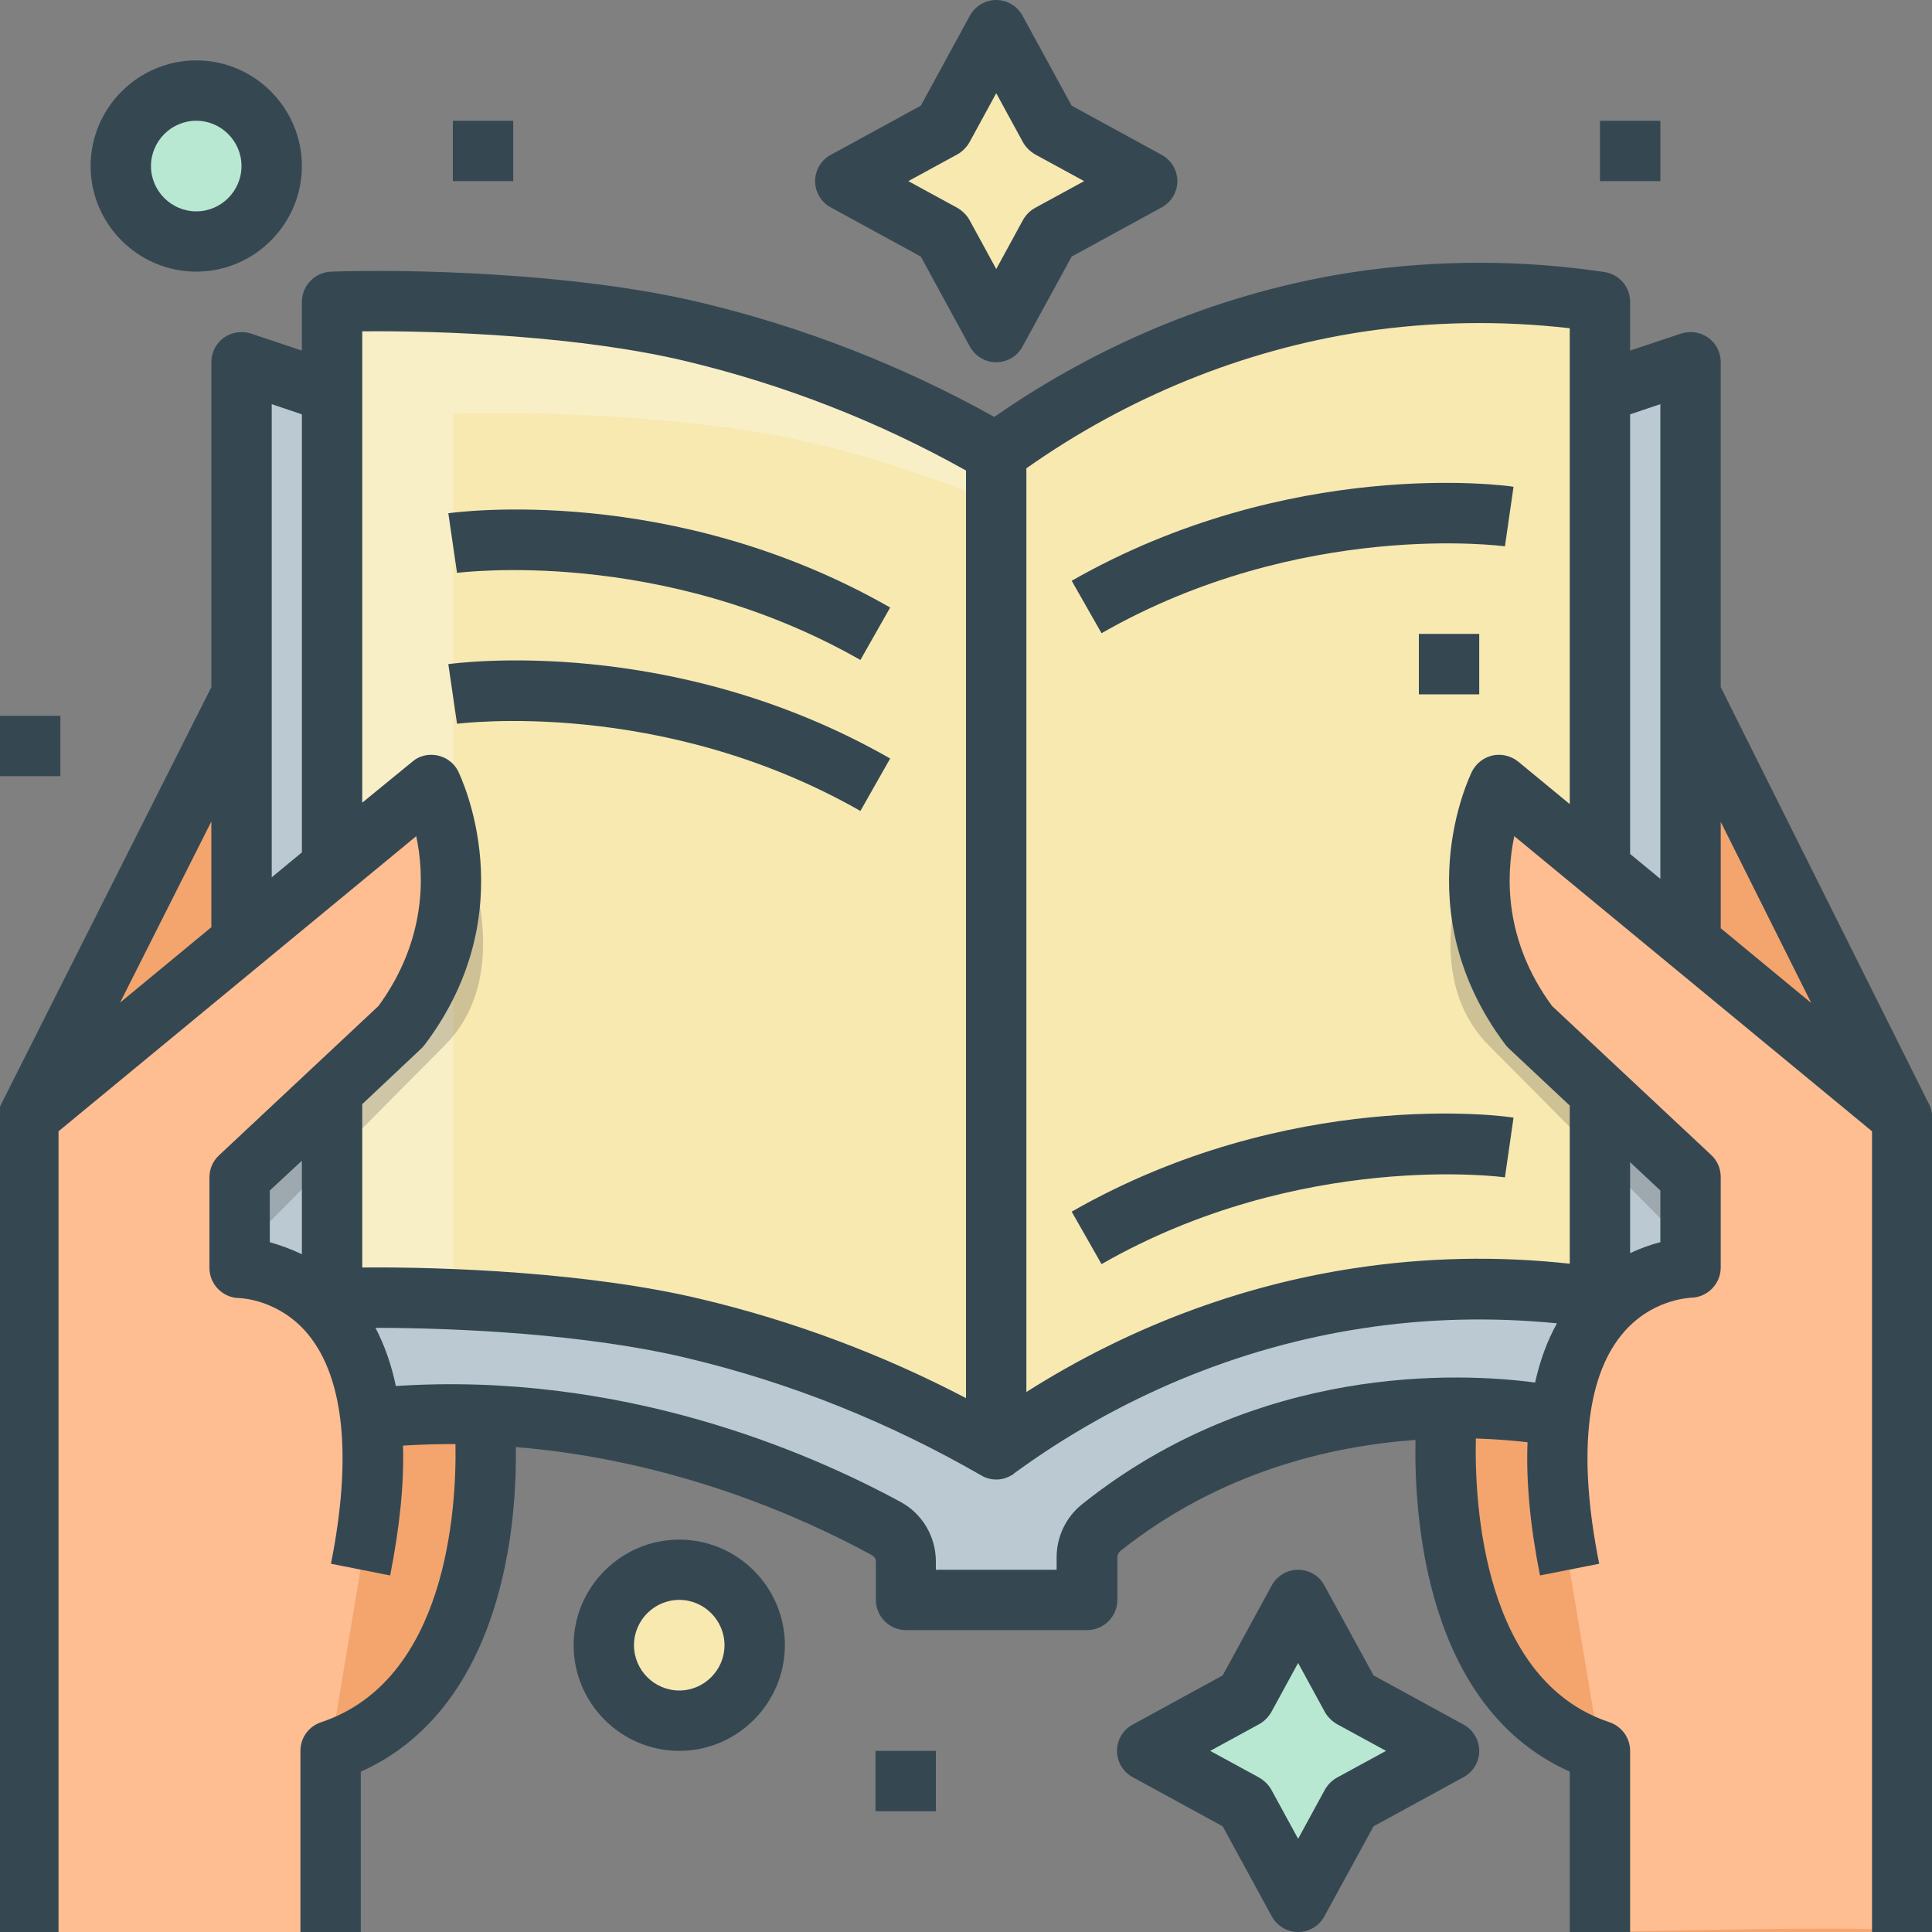 <svg width="20" height="20" viewBox="0 0 20 20" fill="none" xmlns="http://www.w3.org/2000/svg">
<rect x="0" y="0" width="20" height="20" fill="#808080" stroke="none"/>
<g clip-path="url(#clip0_81_1987)">
<path d="M14.981 14.586C14.981 14.586 14.688 17.5 16.563 18.125V20H19.688V11.562L17.5 7.188L14.981 14.586Z" fill="#F4A56E"/>
<path d="M3.418 20V18.125C5.293 17.5 5.008 14.645 5.008 14.645L2.5 7.188L0.293 11.562V20H3.418Z" fill="#F4A56E"/>
<path d="M16.563 4.062L17.5 3.75V14.645L16.145 14.668C16.145 14.668 13.559 14.09 11.395 15.816C11.301 15.891 11.25 16.004 11.25 16.121V16.562H9.375V16.164C9.375 16.02 9.297 15.887 9.172 15.82C8.516 15.465 6.434 14.418 3.836 14.68L2.5 14.645V3.75L3.438 4.062L10.313 6.754L16.563 4.062Z" fill="#BBCAD2"/>
<path d="M3.438 8.973V3.125C4.235 3.098 5.946 3.141 7.188 3.438C8.285 3.699 9.336 4.121 10.313 4.688V15C9.336 14.434 8.285 14.012 7.188 13.75C5.946 13.453 4.235 13.41 3.438 13.438V11.293" fill="#F8E9B1"/>
<path d="M16.563 11.313V13.438C15.735 13.313 14.891 13.313 14.063 13.438C12.703 13.649 11.418 14.184 10.313 15V4.688C11.418 3.871 12.703 3.336 14.063 3.125C14.891 3 15.735 3 16.563 3.125V8.988" fill="#F8E9B1"/>
<path d="M7.031 17.812C7.463 17.812 7.813 17.463 7.813 17.031C7.813 16.6 7.463 16.25 7.031 16.25C6.6 16.25 6.25 16.6 6.25 17.031C6.25 17.463 6.6 17.812 7.031 17.812Z" fill="#F8E9B1"/>
<path d="M2.031 2.5C2.463 2.5 2.813 2.15 2.813 1.719C2.813 1.287 2.463 0.938 2.031 0.938C1.6 0.938 1.25 1.287 1.25 1.719C1.25 2.15 1.6 2.5 2.031 2.5Z" fill="#B9E8D2"/>
<path d="M10.864 1.324L11.875 1.875L10.864 2.426L10.313 3.438L9.762 2.426L8.75 1.875L9.762 1.324L10.313 0.312L10.864 1.324Z" fill="#F8E9B1"/>
<path d="M13.989 17.574L15 18.125L13.989 18.676L13.438 19.688L12.887 18.676L11.875 18.125L12.887 17.574L13.438 16.562L13.989 17.574Z" fill="#B9E8D2"/>
<path opacity="0.3" d="M4.692 4.281C5.489 4.254 7.199 4.297 8.442 4.594C9.082 4.746 9.707 4.953 10.313 5.215V4.688C9.336 4.121 8.285 3.699 7.188 3.438C5.946 3.141 4.235 3.098 3.438 3.125V13.438C3.746 13.426 4.192 13.426 4.692 13.449V4.281Z" fill="#FAFCFC"/>
<path opacity="0.2" d="M15.485 8.125C15.485 8.125 14.477 9.887 15.414 10.824L17.813 13.242L18.231 11.562L15.485 8.125Z" fill="#232626"/>
<path opacity="0.2" d="M4.531 8.125C4.531 8.125 5.539 9.887 4.602 10.824L2.203 13.242L1.785 11.562L4.531 8.125Z" fill="#232626"/>
<path d="M19.688 20V11.562L15.516 8.125C15.156 8.953 15.277 9.91 15.828 10.625L17.5 12.188V13.125C17.5 13.125 15.625 13.125 16.25 16.25L16.563 18.125V20C16.563 20 19.766 19.922 19.688 20Z" fill="#FFBE92"/>
<path d="M0.293 20V11.562L4.465 8.125C4.824 8.953 4.703 9.91 4.153 10.625L2.481 12.188V13.125C2.481 13.125 4.356 13.125 3.731 16.25L3.418 18.125V20H0.293Z" fill="#FFBE92"/>
<path d="M4.688 1.25H5.313V1.875H4.688V1.25Z" fill="#354852"/>
<path d="M14.688 6.562H15.313V7.188H14.688V6.562Z" fill="#354852"/>
<path d="M16.563 1.25H17.188V1.875H16.563V1.25Z" fill="#354852"/>
<path d="M0 7.41H0.625V8.035H0V7.41Z" fill="#354852"/>
<path d="M9.063 18.125H9.688V18.75H9.063V18.125Z" fill="#354852"/>
<path d="M7.032 15.938C6.43 15.938 5.938 16.43 5.938 17.031C5.938 17.633 6.43 18.125 7.032 18.125C7.633 18.125 8.125 17.633 8.125 17.031C8.125 16.43 7.633 15.938 7.032 15.938ZM7.032 17.5C6.774 17.5 6.563 17.289 6.563 17.031C6.563 16.773 6.774 16.562 7.032 16.562C7.289 16.562 7.5 16.773 7.5 17.031C7.5 17.289 7.289 17.5 7.032 17.5Z" fill="#354852"/>
<path d="M2.032 2.812C2.633 2.812 3.125 2.32 3.125 1.719C3.125 1.117 2.633 0.625 2.032 0.625C1.43 0.625 0.938 1.117 0.938 1.719C0.938 2.32 1.43 2.812 2.032 2.812ZM2.032 1.25C2.289 1.25 2.5 1.461 2.5 1.719C2.5 1.977 2.289 2.188 2.032 2.188C1.774 2.188 1.563 1.977 1.563 1.719C1.563 1.461 1.774 1.25 2.032 1.25Z" fill="#354852"/>
<path d="M8.602 2.148L9.532 2.656L10.039 3.586C10.094 3.688 10.2 3.75 10.313 3.75C10.426 3.75 10.532 3.688 10.586 3.586L11.094 2.656L12.024 2.148C12.125 2.094 12.188 1.988 12.188 1.875C12.188 1.762 12.125 1.656 12.024 1.602L11.094 1.094L10.586 0.164C10.532 0.062 10.426 0 10.313 0C10.2 0 10.094 0.062 10.039 0.164L9.532 1.094L8.602 1.602C8.5 1.656 8.438 1.762 8.438 1.875C8.438 1.988 8.5 2.094 8.602 2.148ZM9.911 1.598C9.961 1.57 10.004 1.527 10.036 1.473L10.313 0.965L10.59 1.473C10.618 1.523 10.661 1.566 10.715 1.598L11.223 1.875L10.715 2.152C10.664 2.18 10.621 2.223 10.59 2.277L10.313 2.785L10.036 2.277C10.008 2.227 9.965 2.184 9.911 2.152L9.403 1.875L9.911 1.598Z" fill="#354852"/>
<path d="M15.149 17.852L14.219 17.344L13.711 16.414C13.657 16.312 13.551 16.25 13.438 16.25C13.325 16.25 13.219 16.312 13.164 16.414L12.657 17.344L11.727 17.852C11.625 17.906 11.563 18.012 11.563 18.125C11.563 18.238 11.625 18.344 11.727 18.398L12.657 18.906L13.164 19.836C13.219 19.938 13.325 20 13.438 20C13.551 20 13.657 19.938 13.711 19.836L14.219 18.906L15.149 18.398C15.25 18.344 15.313 18.238 15.313 18.125C15.313 18.012 15.25 17.906 15.149 17.852ZM13.84 18.402C13.789 18.43 13.746 18.473 13.715 18.527L13.438 19.035L13.161 18.527C13.133 18.477 13.09 18.434 13.036 18.402L12.528 18.125L13.036 17.848C13.086 17.82 13.129 17.777 13.161 17.723L13.438 17.215L13.715 17.723C13.743 17.773 13.786 17.816 13.84 17.848L14.348 18.125L13.84 18.402Z" fill="#354852"/>
<path d="M19.965 11.422L17.813 7.113V3.75C17.813 3.648 17.766 3.555 17.684 3.496C17.602 3.438 17.497 3.422 17.403 3.453L16.875 3.629V3.125C16.875 2.969 16.762 2.84 16.61 2.816C15.746 2.688 14.871 2.688 14.016 2.816C12.696 3.016 11.414 3.535 10.293 4.316C9.34 3.785 8.321 3.387 7.258 3.133C5.942 2.816 4.176 2.785 3.426 2.812C3.258 2.82 3.125 2.957 3.125 3.125V3.629L2.598 3.453C2.504 3.422 2.399 3.438 2.317 3.496C2.235 3.555 2.188 3.648 2.188 3.75V7.113L0.016 11.422C-0.007 11.465 -0.019 11.512 -0.019 11.562V20H0.606V11.711L4.309 8.656C4.395 9.062 4.414 9.734 3.918 10.414L2.266 11.961C2.203 12.02 2.168 12.102 2.168 12.188V13.125C2.168 13.297 2.309 13.438 2.481 13.438C2.485 13.438 2.891 13.449 3.192 13.816C3.563 14.27 3.645 15.09 3.426 16.188L4.039 16.309C4.137 15.812 4.184 15.363 4.172 14.965C4.356 14.953 4.536 14.949 4.715 14.949C4.727 15.633 4.621 17.395 3.325 17.828C3.196 17.871 3.11 17.988 3.11 18.125V20H3.735V18.34C4.496 18 5.008 17.27 5.227 16.215C5.328 15.73 5.344 15.281 5.34 14.98C6.969 15.113 8.293 15.699 9.024 16.098C9.051 16.113 9.067 16.137 9.067 16.168V16.562C9.067 16.734 9.207 16.875 9.379 16.875H11.254C11.426 16.875 11.567 16.734 11.567 16.562V16.121C11.567 16.098 11.579 16.074 11.594 16.059C12.629 15.234 13.778 14.969 14.653 14.906C14.637 15.715 14.762 17.676 16.25 18.34V20H16.875V18.125C16.875 17.992 16.789 17.871 16.66 17.828C15.36 17.395 15.262 15.586 15.278 14.891C15.496 14.898 15.676 14.914 15.813 14.93C15.797 15.336 15.84 15.797 15.942 16.309L16.555 16.188C16.336 15.098 16.414 14.281 16.782 13.824C17.082 13.449 17.485 13.438 17.5 13.434C17.672 13.434 17.813 13.293 17.813 13.121V12.184C17.813 12.098 17.778 12.016 17.715 11.957L16.067 10.414C15.567 9.734 15.59 9.062 15.676 8.656L19.379 11.711V20H20.004V11.562C20 11.512 19.989 11.465 19.965 11.422ZM18.75 10.383L17.813 9.609V8.508L18.75 10.383ZM17.188 4.184V9.098L16.875 8.84V4.289L17.188 4.184ZM3.125 4.289V8.824L2.813 9.082V4.184L3.125 4.289ZM2.188 9.598L1.243 10.379L2.188 8.504V9.598ZM4.364 10.852C4.375 10.84 4.391 10.824 4.399 10.812C5.442 9.426 4.77 8.043 4.743 7.984C4.7 7.898 4.621 7.84 4.528 7.82C4.434 7.801 4.336 7.824 4.266 7.887L3.75 8.309V3.43C4.575 3.422 6.016 3.477 7.114 3.742C8.121 3.984 9.094 4.363 10 4.871V14.473C9.133 14.02 8.215 13.676 7.262 13.449C6.11 13.172 4.61 13.113 3.75 13.121V11.43L4.364 10.852ZM2.793 12.324L3.125 12.016V12.984C3.004 12.926 2.891 12.887 2.793 12.859V12.324ZM11.204 15.57C11.036 15.703 10.938 15.906 10.938 16.121V16.25H9.688V16.164C9.688 15.906 9.547 15.668 9.321 15.547C8.356 15.023 6.43 14.195 4.098 14.348C4.051 14.125 3.981 13.926 3.887 13.746C4.727 13.746 6.075 13.809 7.114 14.059C8.18 14.312 9.203 14.723 10.157 15.273C10.204 15.301 10.258 15.316 10.313 15.316C10.368 15.316 10.422 15.301 10.469 15.273C10.481 15.27 10.489 15.262 10.496 15.254C11.575 14.465 12.821 13.945 14.11 13.75C14.774 13.648 15.446 13.633 16.118 13.699C16.016 13.879 15.942 14.086 15.891 14.312C15.102 14.207 13.024 14.117 11.204 15.57ZM17.188 12.859C17.094 12.883 16.989 12.918 16.875 12.973V12.031L17.188 12.324V12.859ZM15.454 7.82C15.36 7.84 15.282 7.902 15.239 7.984C15.211 8.043 14.539 9.422 15.582 10.812C15.594 10.828 15.606 10.84 15.618 10.852L16.25 11.445V13.082C15.504 13 14.754 13.016 14.016 13.129C12.825 13.309 11.664 13.75 10.625 14.41V4.848C11.672 4.109 12.875 3.621 14.11 3.434C14.817 3.328 15.536 3.316 16.25 3.398V8.324L15.715 7.883C15.641 7.824 15.543 7.801 15.454 7.82Z" fill="#354852"/>
<path d="M8.907 6.832L9.215 6.289C6.961 5 4.735 5.301 4.641 5.313L4.731 5.93C4.754 5.93 6.836 5.652 8.907 6.832Z" fill="#354852"/>
<path d="M8.907 8.395L9.215 7.852C6.961 6.563 4.735 6.863 4.641 6.875L4.731 7.492C4.754 7.492 6.836 7.215 8.907 8.395Z" fill="#354852"/>
<path d="M11.094 12.543L11.403 13.086C13.465 11.906 15.559 12.184 15.579 12.188L15.668 11.57C15.575 11.551 13.348 11.254 11.094 12.543Z" fill="#354852"/>
<path d="M11.094 6.012L11.403 6.555C13.465 5.375 15.559 5.652 15.579 5.656L15.668 5.039C15.575 5.023 13.348 4.727 11.094 6.012Z" fill="#354852"/>
</g>
<defs>
<clipPath id="clip0_81_1987">
<rect width="20" height="20" fill="white"/>
</clipPath>
</defs>
</svg>
